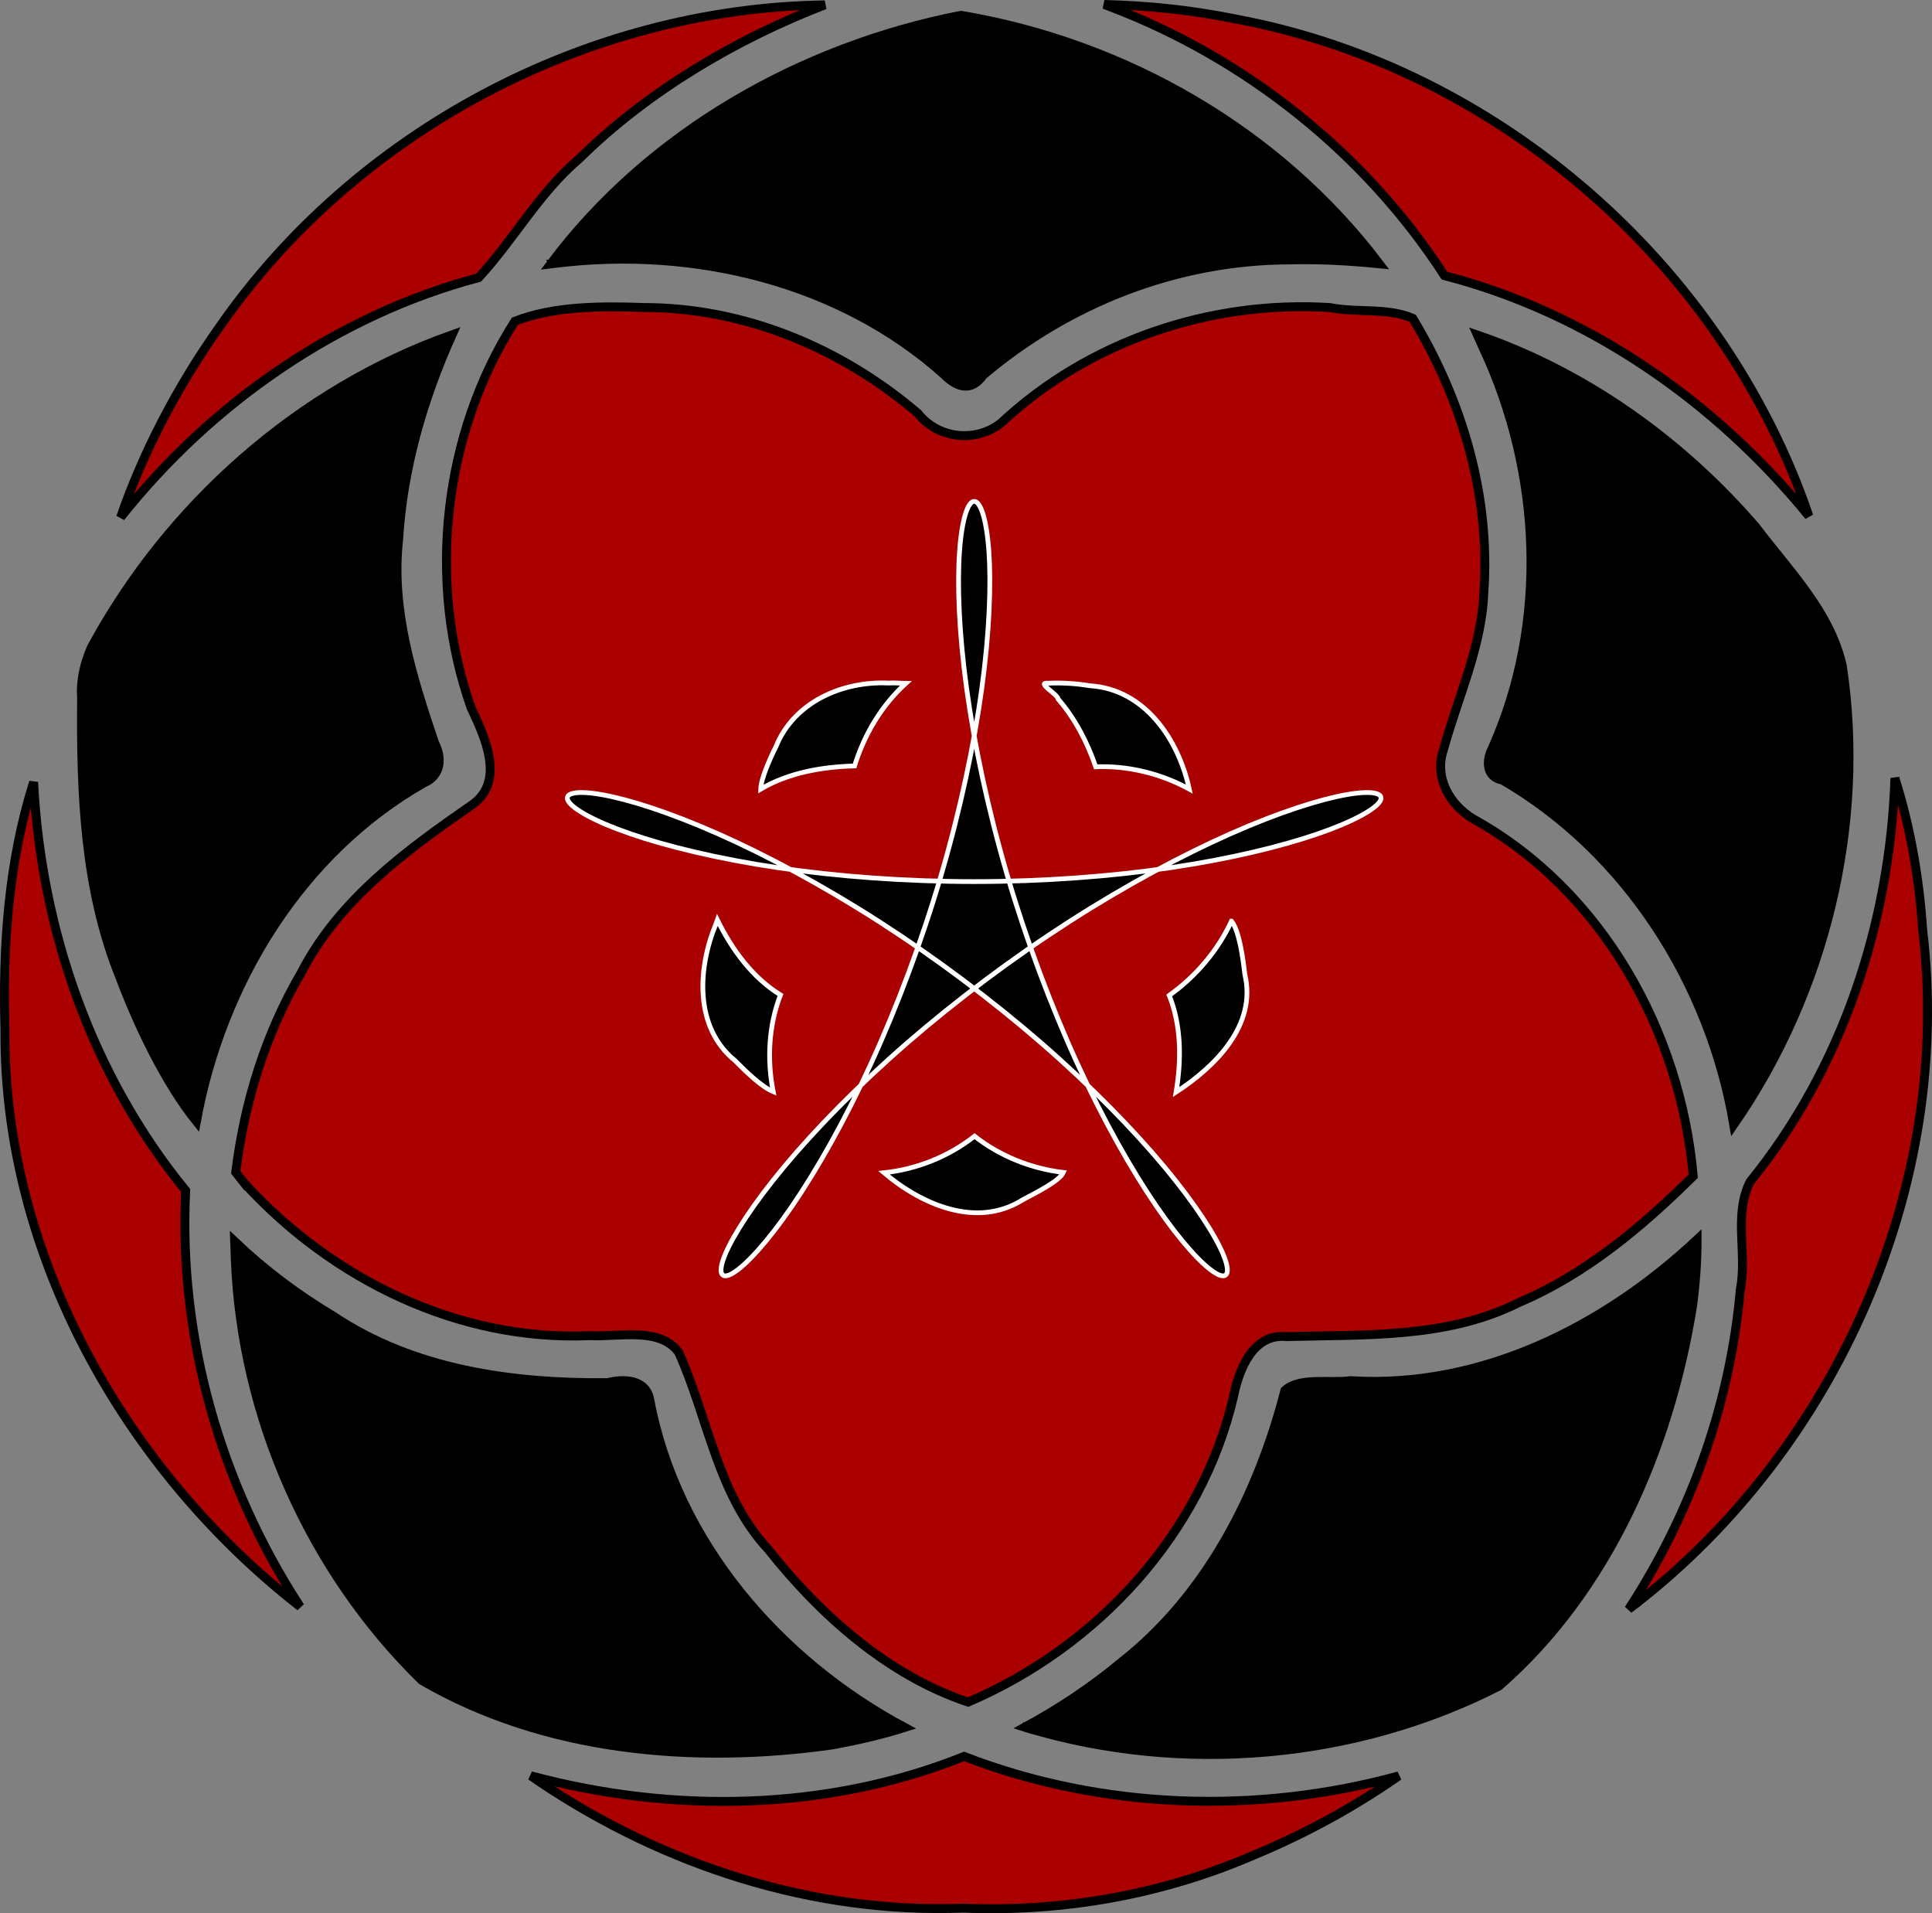<svg xmlns="http://www.w3.org/2000/svg" viewBox="0 0 406.57 402.54" version="1.0"><rect x="0" y="0" width="406.57" height="402.54" fill="#808080" stroke="none"/><path d="M1.044 216.78c-.335 47.39 25.412 92.65 62.125 121.28-16.806-25.79-25.612-56.7-24.094-87.56-19.719-24.12-30.433-54.89-32-85.94-5.313 16.77-6.542 34.59-6.031 52.22z" stroke="#000" stroke-linecap="square" stroke-width="1.875" fill="#a00"/><path d="M17.169 146.78c-.176 19.87.529 40.12 8.004 58.69 3.946 10.52 9.745 22.49 16.152 30.47 5.301-29 21.965-56.45 47.839-71.19 3.69-1.58 3.95-5.26 2.29-8.43-4.64-13.76-9.21-28-7.57-42.79.9-14.96 5.14-29.51 11.25-43.09-32.269 11.42-59.665 35.75-75.903 65.78-1.453 3.3-2.325 6.92-2.062 10.56z" stroke="#000" stroke-linecap="square" stroke-width="1.875"/><path d="M25.387 108.84c19.095-24.03 45.631-42.54 75.347-50.43 7.44-8.07 12.75-17.9 21.19-25.04 14.5-14.29 33.15-25.22 51.65-32.34-50.27.71-99 26.79-127.53 67.97-8.624 12.18-15.94 26.11-20.657 39.84z" stroke="#000" stroke-linecap="square" stroke-width="1.875" fill="#a00"/><path d="M116.884 55.41c29.05-3.6 59.88 3.77 81.82 23.43 2.62 2.66 5.68 3.68 8.17.12 17.95-15.22 40.75-24.2 64.39-24.27 6.34-.17 12.69.18 19 .81-21.27-28.05-53.54-46.48-88.06-52.28-33.66 6.59-65.65 24.68-86.32 52.31l1-.12z" stroke="#000" stroke-linecap="square" stroke-width="1.875"/><path d="M233.604 1.41c28.62 10.86 53.76 30.91 70.38 56.59 30.3 7.82 57.11 26.58 76.68 50.59-18.03-52.81-65.43-94.21-120.31-104.53-9.23-1.9-18.54-2.89-27.97-3.12l.94.36.28.11z" stroke="#000" stroke-linecap="square" stroke-width="1.875" fill="#a00"/><path d="M312.104 73.16c12.31 26.21 13.83 57.8 1.88 84.4-1.3 2.52-1.22 5.99 2.18 6.57 26.11 15.17 43.69 42.87 48.69 72.5 19.16-27.66 27.89-63.01 22.85-96.47-2.56-11.51-11.36-20.18-18.25-29.32-15.59-18.06-35.8-32.56-58.54-40.34.4.89.8 1.77 1.19 2.66z" stroke="#000" stroke-linecap="square" stroke-width="1.875"/><path d="M343.954 337.66c42.48-32.84 67.11-88.21 60.66-141.97-.73-10.87-2.59-21.67-5.85-31.97-1.03 30.66-11.17 61.15-30.47 84.91-3.55 7.03-.57 15.14-2.06 22.65-2.09 23.98-10.4 47.19-23.5 67.31l.79-.61.43-.32z" stroke="#000" stroke-linecap="square" stroke-width="1.875" fill="#a00"/><path d="M216.234 363.59c32.6 9.77 69.07 6.59 99.22-8.84 23.06-20.07 35.92-50.1 40.71-79.87.62-4.62.98-9.36.97-14.07-19.52 18.28-45.48 31.41-72.93 29.69-4.4.6-10.7-.8-13.81 2.06-5.65 21.88-16.45 43.06-34.37 57.14-6.31 5.26-13.15 9.79-20.36 13.71l.57.18z" stroke="#000" stroke-linecap="square" stroke-width="1.875"/><path d="M113.634 374.97c26.17 17.53 57.36 27.71 89.03 26.51 21.04.87 41.91-2.83 61.15-11.14 10.83-4.5 20.95-9.99 30.54-16.68-29.94 8.17-62.49 7.11-91.47-4.1-28.77 11.55-61.38 12.08-91.18 4.07.64.44 1.29.89 1.93 1.34z" stroke="#000" stroke-linecap="square" stroke-width="1.875" fill="#a00"/><path d="M49.512 264.88c1.275 33.09 15.6 65.59 39.252 88.68 25.87 15.05 57.32 17.7 86.47 13.57 5.12-.95 10.19-2.09 15.15-3.66-26.45-14.15-48.05-39.07-53.65-68.97-.79-4.31-5.44-4.46-8.88-3.58-20.04.19-40.8-2.68-57.695-14-7.485-4.46-14.48-9.71-20.772-15.7l.125 3.66z" stroke="#000" stroke-linecap="square" stroke-width="1.875"/><path d="M51.481 249.03c18.532 20.23 45.053 33.21 72.683 32 6.02.32 14.65-1.92 18.65 3.5 6.25 13.84 8.13 29.93 18.87 41.48 10.98 13.86 25.27 26.54 42.05 32.12 27.2-11.64 49.14-35.41 55.87-64.38 1.12-5.57 4.04-13.25 11.16-12.52 16.51-.47 33.72.44 48.87-7.17 14.03-5.93 25.98-15.98 36.69-26.59-2.66-30.42-19.17-60.14-46.28-75.16-5.05-3.04-8.31-8.82-6.25-14.68 3.01-10.97 8.07-21.58 8.47-33.13 1.41-20.23-4.6-40.39-14.97-57.53-5.28-2.29-11.69-1.11-17.44-2.26-25.14-1.57-50.73 7.02-69.19 24.29-5.36 4.21-13.26 3.34-17.5-2.03-16.09-13.74-36.45-22.25-57.68-22.27-9-.32-18.94-.31-27.13 2.89-15.14 23.68-18.57 54.91-9.22 81.32 2.8 5.98 7.24 15.26.41 20.28-13.94 9.65-28.222 20.03-36.171 35.51-7.52 12.84-11.945 27.2-13.767 41.96l1.875 2.37z" stroke="#000" stroke-linecap="square" stroke-width="1.875" fill="#a00"/><path d="M205.014 105.49c1.31 0 2.6 3.68 3.09 10.55.48 6.87.13 16.91-1.49 28.79-1.63 11.88-4.53 25.58-8.57 39.33-4.03 13.75-9.2 27.52-14.75 39.62s-11.48 22.5-16.67 30.08c-5.2 7.58-9.65 12.32-12.28 13.94-2.62 1.63-3.41.14-1.73-3.89 1.69-4.03 5.85-10.56 12.4-18.42 6.54-7.85 15.46-16.99 25.87-26.03 10.41-9.03 22.29-17.93 34.17-25.57 11.89-7.63 23.75-13.98 33.95-18.49 10.21-4.52 18.74-7.2 24.29-8.19s8.11-.31 7.14 1.34c-.97 1.66-5.48 4.27-13.11 6.89-7.64 2.63-18.38 5.26-30.96 7.12-12.57 1.86-26.95 2.93-41.35 2.93s-28.78-1.07-41.36-2.93-23.32-4.49-30.95-7.12c-7.64-2.62-12.15-5.23-13.12-6.89-.97-1.65 1.59-2.33 7.14-1.34 5.56.99 14.08 3.67 24.29 8.19 10.21 4.51 22.06 10.86 33.95 18.49 11.88 7.64 23.76 16.54 34.17 25.57 10.41 9.04 19.33 18.18 25.88 26.03 6.54 7.86 10.71 14.39 12.39 18.42s.9 5.52-1.73 3.89c-2.63-1.62-7.07-6.36-12.27-13.94s-11.12-17.98-16.68-30.08c-5.55-12.1-10.71-25.87-14.75-39.62s-6.94-27.45-8.56-39.33c-1.63-11.88-1.98-21.92-1.49-28.79.48-6.87 1.78-10.55 3.09-10.55z" stroke="#fff"/><path d="M259.154 193.81c-2.91 6.26-7.51 11.63-13.1 15.63 2.57 6.4 2.57 13.59 1.44 20.34 8.18-5.33 17.03-14.01 14.47-24.75-.4-3.53-1.2-9.25-2.81-11.22zM205.084 239.06c-5.46 4.29-12.13 6.96-19.06 7.69 7.88 6.67 19.51 11.83 29.25 5.66 2.78-1.48 7.66-3.9 8.5-5.72-6.78-.81-13.35-3.43-18.69-7.63zM150.684 194.34c-3.86 9.31-4.67 21.79 4.02 28.84 2.26 2.29 5.6 5.54 8.01 6.51-1.33-6.75-.96-13.92 1.53-20.35-5.96-3.69-10.19-9.53-13.28-15.78l-.28.78zM186.994 143.72c-9.62-.47-19.88 3.96-23.69 13.34-1.33 2.68-3.16 6.76-3.22 8.97 5.92-3.5 13.09-4.7 19.75-4.87 2.03-6.58 5.66-12.73 10.79-17.38-1.21-.01-2.42-.15-3.63-.06zM220.624 143.75c-2.75-.25 1.97 2.31 2.06 3.34 3.57 4.11 6.2 9.25 7.9 14.25 6.86-.3 13.89 1.5 19.69 4.69-2.26-10.41-9.34-21.03-20.94-21.75-2.84-.47-5.79-.66-8.71-.53z" stroke="#fff" stroke-linecap="square"/></svg>